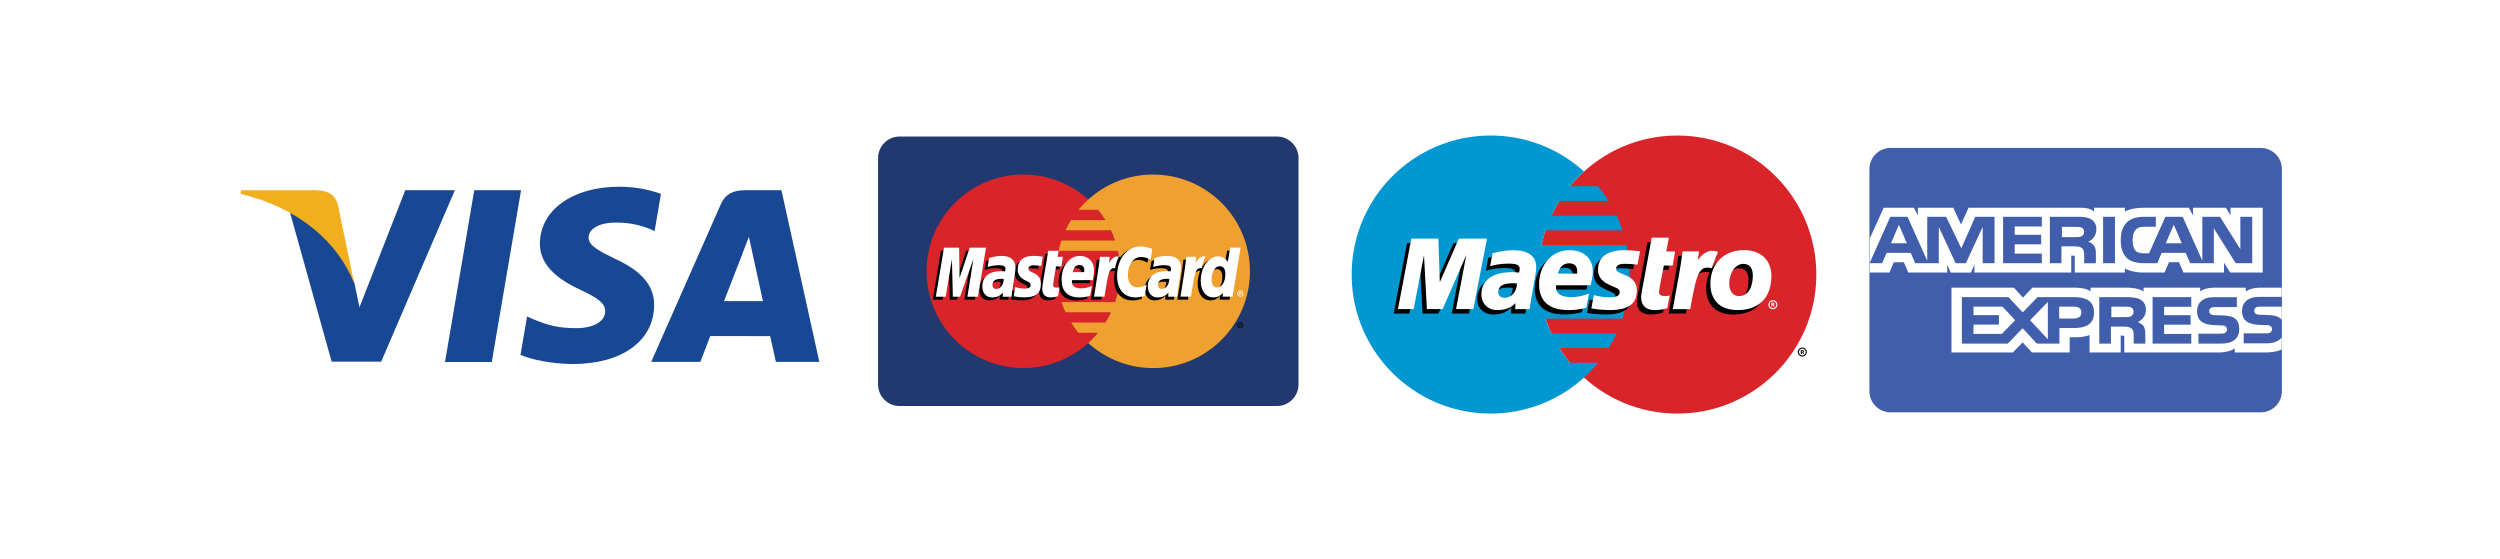<?xml version="1.0" encoding="UTF-8"?>
<svg id="Layer_1" data-name="Layer 1" xmlns="http://www.w3.org/2000/svg" viewBox="0 0 787.81 176.08">
  <defs>
    <style>
      .cls-1 {
        fill: #010101;
      }

      .cls-2 {
        fill: #0197d0;
      }

      .cls-3 {
        fill: #efa02f;
      }

      .cls-4 {
        fill: #f1ae1d;
      }

      .cls-5 {
        fill: #fff;
      }

      .cls-6 {
        fill: #d9242a;
      }

      .cls-7 {
        fill: #21396e;
      }

      .cls-8 {
        fill: #184893;
      }

      .cls-9 {
        fill: #405eab;
      }
    </style>
  </defs>
  <rect class="cls-5" width="787.81" height="176.08"/>
  <g>
    <g>
      <path class="cls-8" d="m140.23,114.07l9.22-54.13h14.75l-9.23,54.13h-14.75Zm68.05-52.96c-2.92-1.1-7.5-2.27-13.22-2.27-14.58,0-24.85,7.34-24.93,17.86-.08,7.78,7.33,12.12,12.93,14.71,5.74,2.65,7.67,4.35,7.65,6.71-.04,3.63-4.59,5.29-8.83,5.29-5.9,0-9.04-.82-13.89-2.84l-1.9-.86-2.07,12.12c3.45,1.51,9.82,2.82,16.43,2.89,15.51,0,25.58-7.26,25.69-18.49.06-6.16-3.88-10.84-12.39-14.71-5.16-2.5-8.31-4.17-8.28-6.71,0-2.25,2.67-4.66,8.45-4.66,4.82-.07,8.32.98,11.04,2.07l1.32.62,2-11.73m37.97-1.17h-11.4c-3.53,0-6.17.96-7.73,4.49l-21.91,49.6h15.49s2.53-6.67,3.11-8.13c1.69,0,16.74.02,18.89.02.44,1.9,1.8,8.11,1.8,8.11h13.69l-11.94-54.09h0Zm-18.09,34.95c1.22-3.12,5.88-15.13,5.88-15.13-.09.14,1.21-3.13,1.96-5.17l1,4.67s2.82,12.92,3.42,15.63h-12.25s0,0,0,0Zm-100.45-34.95l-14.44,36.91-1.54-7.5c-2.69-8.65-11.07-18.02-20.43-22.71l13.21,47.34,15.61-.02,23.23-54.03h-15.63"/>
      <path class="cls-4" d="m99.78,59.94h-23.79l-.19,1.13c18.51,4.48,30.75,15.31,35.84,28.32l-5.17-24.87c-.89-3.43-3.48-4.45-6.69-4.57"/>
    </g>
    <path class="cls-7" d="m283.49,43.02h118.91c3.75,0,6.79,3.04,6.79,6.79v71.35c0,3.75-3.04,6.79-6.79,6.79h-118.91c-3.75,0-6.79-3.04-6.79-6.79V49.81c0-3.75,3.04-6.79,6.79-6.79Z"/>
    <path class="cls-6" d="m352.97,85.49c0,16.84-13.65,30.49-30.49,30.49s-30.49-13.65-30.49-30.49,13.65-30.49,30.49-30.49,30.49,13.65,30.49,30.49"/>
    <path class="cls-3" d="m363.41,54.99c-7.88,0-15.06,2.99-20.47,7.89-1.1,1-2.13,2.08-3.08,3.23h6.16c.84,1.03,1.62,2.1,2.32,3.23h-10.81c-.65,1.04-1.24,2.12-1.76,3.23h14.32c.49,1.05.92,2.13,1.29,3.23h-16.9c-.36,1.06-.65,2.14-.89,3.23h18.68c.46,2.12.69,4.29.69,6.46,0,3.39-.55,6.64-1.57,9.69h-16.9c.37,1.1.8,2.18,1.29,3.23h14.32c-.52,1.11-1.11,2.19-1.76,3.23h-10.81c.71,1.13,1.48,2.2,2.32,3.23h6.16c-.95,1.15-1.98,2.23-3.08,3.23,5.41,4.9,12.59,7.89,20.47,7.89,16.84,0,30.49-13.65,30.49-30.49s-13.65-30.49-30.49-30.49"/>
    <path class="cls-1" d="m389.84,102.48c0-.54.44-.99.98-.99s.98.44.98.99-.44.99-.98.99c-.54,0-.98-.44-.98-.99Zm.98.75c.41,0,.75-.34.75-.75,0-.41-.33-.75-.75-.75h0c-.41,0-.75.33-.75.75h0c0,.42.33.75.75.75,0,0,0,0,0,0Zm-.13-.32h-.2v-.87h.37c.08,0,.15,0,.22.04.07.05.11.13.11.22,0,.1-.06.19-.15.22l.16.38h-.22l-.13-.34h-.15v.34h0Zm0-.49h.11s.09,0,.12-.02c.03-.02.05-.06.05-.1,0-.03-.02-.07-.05-.09-.04-.02-.09-.02-.13-.02h-.11v.22h0Zm-75.34-13.6c-.35-.04-.5-.05-.74-.05-1.88,0-2.83.64-2.83,1.91,0,.78.46,1.28,1.19,1.28,1.35,0,2.32-1.28,2.38-3.14Zm2.41,5.61h-2.74l.06-1.3c-.84,1.03-1.95,1.52-3.47,1.52-1.79,0-3.02-1.4-3.02-3.44,0-3.06,2.14-4.85,5.81-4.85.38,0,.86.03,1.35.1.1-.41.13-.59.13-.82,0-.83-.58-1.14-2.12-1.14-1.62-.02-2.96.39-3.5.57.03-.21.46-2.83.46-2.83,1.65-.48,2.74-.67,3.96-.67,2.84,0,4.35,1.28,4.35,3.69,0,.65-.1,1.44-.27,2.49-.29,1.82-.9,5.73-.99,6.68h0Zm-10.56,0h-3.31l1.9-11.89-4.23,11.89h-2.26l-.28-11.82-1.99,11.82h-3.1l2.59-15.47h4.76l.29,8.66,2.9-8.66h5.29l-2.56,15.47m60.3-5.61c-.35-.04-.5-.05-.74-.05-1.88,0-2.83.64-2.83,1.91,0,.78.46,1.28,1.19,1.28,1.35,0,2.32-1.28,2.38-3.14Zm2.41,5.61h-2.74l.06-1.3c-.84,1.03-1.95,1.52-3.47,1.52-1.79,0-3.02-1.4-3.02-3.44,0-3.06,2.14-4.85,5.81-4.85.38,0,.86.03,1.35.1.1-.41.13-.59.13-.82,0-.83-.58-1.14-2.12-1.14-1.62-.02-2.95.39-3.5.57.03-.21.46-2.83.46-2.83,1.65-.48,2.74-.67,3.96-.67,2.84,0,4.35,1.28,4.35,3.69,0,.65-.1,1.44-.27,2.49-.29,1.82-.9,5.73-.99,6.68h0Zm-37.44-.19c-.91.29-1.61.41-2.38.41-1.69,0-2.62-.97-2.62-2.76-.02-.56.24-2.02.45-3.35.19-1.17,1.44-8.58,1.44-8.58h3.29l-.38,1.9h1.99l-.45,3.02h-1.99c-.38,2.39-.93,5.37-.93,5.77,0,.65.35.93,1.13.93.38,0,.67-.04.89-.12l-.44,2.79m10.09-.1c-1.13.35-2.22.51-3.38.51-3.68,0-5.6-1.93-5.6-5.61,0-4.3,2.44-7.47,5.76-7.47,2.71,0,4.45,1.77,4.45,4.55,0,.92-.12,1.82-.41,3.09h-6.55c-.22,1.82.95,2.58,2.86,2.58,1.18,0,2.24-.24,3.42-.79l-.55,3.13Zm-1.85-7.46c.02-.26.35-2.25-1.53-2.25-1.05,0-1.8.8-2.1,2.25h3.63Zm-20.97-.85c0,1.59.77,2.69,2.52,3.51,1.34.63,1.55.82,1.55,1.39,0,.78-.59,1.14-1.9,1.14-.99,0-1.91-.15-2.97-.5,0,0-.44,2.77-.46,2.9.75.16,1.42.32,3.44.37,3.49,0,5.11-1.33,5.11-4.2,0-1.73-.68-2.74-2.33-3.5-1.39-.64-1.55-.78-1.55-1.37,0-.68.55-1.03,1.62-1.03.65,0,1.54.07,2.38.19l.47-2.92c-.86-.14-2.16-.24-2.91-.24-3.7,0-4.99,1.93-4.97,4.26m38.92-3.93c.92,0,1.78.24,2.96.84l.54-3.36c-.48-.19-2.19-1.31-3.64-1.31-2.22,0-4.09,1.1-5.41,2.91-1.92-.64-2.71.65-3.68,1.93l-.86.2c.07-.42.12-.84.1-1.26h-3.04c-.42,3.89-1.15,7.84-1.73,11.73l-.15.85h3.31c.55-3.59.86-5.89,1.04-7.45l1.25-.69c.19-.69.77-.93,1.94-.9-.16.85-.24,1.71-.23,2.58,0,4.12,2.22,6.68,5.78,6.68.92,0,1.71-.12,2.93-.45l.58-3.53c-1.1.54-2,.79-2.81.79-1.92,0-3.09-1.42-3.09-3.77,0-3.41,1.73-5.79,4.2-5.79"/>
    <path class="cls-5" d="m308.16,93.51h-3.31l1.9-11.89-4.23,11.89h-2.26l-.28-11.82-1.99,11.82h-3.1l2.59-15.47h4.76l.13,9.57,3.21-9.57h5.14l-2.56,15.47"/>
    <path class="cls-1" d="m386.69,78.96l-.73,4.47c-.91-1.19-1.88-2.05-3.16-2.05-1.67,0-3.19,1.27-4.19,3.13-1.39-.29-2.82-.78-2.82-.78h0c.11-1.03.16-1.67.15-1.88h-3.04c-.41,3.89-1.15,7.84-1.73,11.73l-.15.85h3.31c.45-2.9.79-5.32,1.04-7.23,1.13-1.02,1.7-1.91,2.84-1.85-.51,1.22-.8,2.63-.8,4.08,0,3.14,1.59,5.22,4,5.22,1.21,0,2.14-.42,3.05-1.39l-.15,1.17h3.13l2.52-15.47h-3.27Zm-4.14,12.56c-1.13,0-1.7-.83-1.7-2.48,0-2.47,1.07-4.23,2.57-4.23,1.14,0,1.75.87,1.75,2.46,0,2.49-1.08,4.24-2.62,4.24h0Z"/>
    <path class="cls-5" d="m316.31,87.91c-.35-.04-.5-.05-.74-.05-1.88,0-2.83.64-2.83,1.91,0,.78.46,1.28,1.19,1.28,1.35,0,2.32-1.28,2.38-3.15Zm2.41,5.6h-2.74l.06-1.3c-.84,1.03-1.95,1.52-3.47,1.52-1.8,0-3.02-1.4-3.02-3.44,0-3.06,2.14-4.85,5.81-4.85.38,0,.86.03,1.35.1.1-.41.13-.59.13-.82,0-.83-.58-1.14-2.12-1.14-1.62-.02-2.95.39-3.5.56.03-.21.46-2.83.46-2.83,1.65-.49,2.74-.67,3.96-.67,2.84,0,4.35,1.28,4.35,3.69,0,.65-.1,1.45-.27,2.49-.29,1.82-.9,5.73-.99,6.68h0Zm44.4-15.05l-.54,3.36c-1.18-.59-2.04-.84-2.96-.84-2.47,0-4.2,2.39-4.2,5.79,0,2.35,1.16,3.77,3.09,3.77.82,0,1.72-.25,2.81-.79l-.58,3.52c-1.22.33-2.01.45-2.93.45-3.56,0-5.78-2.56-5.78-6.68,0-5.53,3.07-9.39,7.46-9.39,1.45,0,3.15.61,3.64.8m5.34,9.45c-.35-.04-.5-.05-.74-.05-1.88,0-2.83.64-2.83,1.91,0,.78.46,1.28,1.19,1.28,1.35,0,2.32-1.28,2.38-3.15Zm2.41,5.6h-2.74l.06-1.3c-.84,1.03-1.95,1.52-3.47,1.52-1.79,0-3.02-1.4-3.02-3.44,0-3.06,2.14-4.85,5.81-4.85.38,0,.86.03,1.35.1.1-.41.13-.59.13-.82,0-.83-.58-1.14-2.12-1.14-1.62-.02-2.96.39-3.5.56.03-.21.46-2.83.46-2.83,1.65-.49,2.74-.67,3.96-.67,2.84,0,4.35,1.28,4.35,3.69,0,.65-.1,1.45-.27,2.49-.29,1.82-.9,5.73-.99,6.68h0Zm-37.44-.19c-.91.29-1.61.41-2.38.41-1.69,0-2.62-.97-2.62-2.76-.02-.56.24-2.02.45-3.35.19-1.18,1.43-8.58,1.43-8.58h3.29l-.38,1.9h1.69l-.45,3.02h-1.69c-.38,2.39-.93,5.37-.93,5.77,0,.65.35.93,1.13.93.38,0,.67-.04.89-.12l-.44,2.78m10.09-.1c-1.13.35-2.22.51-3.38.51-3.68,0-5.6-1.93-5.6-5.61,0-4.3,2.44-7.47,5.76-7.47,2.71,0,4.45,1.77,4.45,4.55,0,.92-.12,1.82-.4,3.09h-6.55c-.22,1.82.95,2.59,2.86,2.59,1.18,0,2.24-.24,3.42-.79l-.55,3.13h0Zm-1.85-7.46c.02-.26.35-2.25-1.53-2.25-1.05,0-1.8.8-2.1,2.25h3.63Zm-20.97-.85c0,1.59.77,2.69,2.52,3.51,1.34.63,1.55.82,1.55,1.39,0,.78-.59,1.14-1.9,1.14-.99,0-1.91-.15-2.97-.5,0,0-.43,2.77-.45,2.9.75.16,1.42.31,3.44.37,3.49,0,5.11-1.33,5.11-4.2,0-1.73-.67-2.74-2.33-3.51-1.39-.64-1.55-.78-1.55-1.37,0-.68.55-1.03,1.62-1.03.65,0,1.54.07,2.38.19l.47-2.92c-.86-.14-2.16-.24-2.91-.24-3.7,0-4.98,1.93-4.97,4.26m67.69,8.6h-3.13l.16-1.17c-.91.97-1.84,1.39-3.05,1.39-2.41,0-4-2.07-4-5.22,0-4.18,2.47-7.71,5.39-7.71,1.28,0,2.26.52,3.16,1.72l.73-4.47h3.27l-2.52,15.47h0Zm-4.88-2.91c1.54,0,2.62-1.75,2.62-4.24,0-1.6-.62-2.46-1.75-2.46-1.5,0-2.57,1.75-2.57,4.23,0,1.65.57,2.48,1.7,2.48Zm-9.66-9.67c-.41,3.89-1.15,7.84-1.73,11.73l-.15.85h3.31c1.18-7.69,1.47-9.19,3.33-9,.3-1.57.85-2.95,1.26-3.65-1.39-.29-2.16.49-3.17,1.98.08-.64.23-1.27.2-1.91h-3.04m-27.25,0c-.42,3.89-1.15,7.84-1.73,11.73l-.15.85h3.31c1.18-7.69,1.47-9.19,3.32-9,.3-1.57.85-2.95,1.26-3.65-1.39-.29-2.16.49-3.17,1.98.08-.64.23-1.27.2-1.91h-3.04m43.24,11.59c0-.55.44-.99.98-.99.54,0,.98.44.98.98h0c0,.55-.44.99-.98.99-.54,0-.98-.44-.98-.98h0Zm.98.75c.41,0,.75-.33.75-.75h0c0-.41-.33-.75-.75-.75h0c-.41,0-.75.34-.75.75,0,.41.34.75.75.75h0Zm-.13-.32h-.2v-.86h.37c.08,0,.15,0,.22.04.07.05.11.13.11.22,0,.1-.06.19-.15.22l.16.38h-.22l-.13-.34h-.15v.34h0Zm0-.49h.11s.09,0,.12-.02c.03-.02.05-.06.05-.1,0-.04-.02-.07-.05-.09-.03-.02-.09-.01-.13-.01h-.11v.22h0Z"/>
    <g>
      <path class="cls-6" d="m572.37,86.52c0,24.19-19.61,43.81-43.8,43.81s-43.8-19.61-43.8-43.81,19.61-43.81,43.8-43.81,43.8,19.61,43.8,43.81"/>
      <path class="cls-2" d="m494.73,114.33c-1.21-1.47-2.33-3.02-3.34-4.64h15.52c.93-1.49,1.78-3.04,2.52-4.64h-20.57c-.71-1.51-1.33-3.06-1.85-4.64h24.28c1.46-4.37,2.25-9.04,2.25-13.9,0-3.18-.34-6.29-.98-9.28h-26.81c.34-1.57.76-3.12,1.27-4.64h24.27c-.53-1.58-1.15-3.13-1.85-4.64h-20.56c.75-1.6,1.59-3.14,2.52-4.64h15.51c-1.01-1.62-2.13-3.16-3.34-4.63h-8.84c1.36-1.65,2.84-3.2,4.42-4.64-7.77-7.05-18.09-11.34-29.41-11.34-24.19,0-43.8,19.61-43.8,43.81s19.61,43.81,43.8,43.81c11.32,0,21.64-4.29,29.41-11.34,1.59-1.44,3.07-2.99,4.43-4.65h-8.85"/>
      <path class="cls-1" d="m566.53,110.93c0-.78.63-1.41,1.42-1.41.78,0,1.41.63,1.41,1.41,0,.78-.63,1.42-1.41,1.42-.78,0-1.42-.63-1.42-1.42h0Zm1.42,1.08c.59,0,1.07-.48,1.07-1.07h0c0-.59-.48-1.08-1.07-1.08h0c-.59,0-1.07.48-1.08,1.07h0c0,.6.48,1.08,1.07,1.08h0Zm-.19-.45h-.29v-1.24h.52c.11,0,.22,0,.32.06.1.07.16.19.16.31,0,.14-.08.27-.21.32l.23.55h-.32l-.19-.49h-.21v.49h0Zm0-.7h.16c.06,0,.12,0,.18-.02.05-.03.07-.09.07-.14,0-.05-.03-.1-.07-.13-.05-.03-.13-.02-.19-.02h-.15v.32h0Zm-69.22-12.5c-1.87.5-3.68.74-5.6.73-6.11,0-9.29-2.79-9.29-8.1,0-6.21,4.05-10.78,9.54-10.78,4.49,0,7.36,2.56,7.36,6.58,0,1.33-.19,2.63-.67,4.47h-10.86c-.39,2.59,1.51,3.74,4.74,3.74,1.93,0,3.68-.35,5.62-1.13l-.86,4.5Zm-2.92-10.77c0-.39.6-3.18-2.54-3.24-1.73,0-2.98,1.15-3.48,3.24h6.02,0Zm6.6-1.22c0,2.3,1.29,3.88,4.23,5.06,2.25.92,2.6,1.19,2.6,2.01,0,1.14-.99,1.66-3.2,1.65-1.65-.01-3.16-.21-4.95-.71l-.79,4.19c1.58.37,3.8.49,5.77.53,5.86,0,8.57-1.92,8.57-6.07,0-2.49-1.13-3.96-3.91-5.05-2.33-.93-2.6-1.13-2.6-1.97,0-.99.92-1.49,2.72-1.49,1.09,0,2.58.1,4,.27l.8-4.21c-1.44-.2-3.63-.36-4.9-.36-6.21,0-8.36,2.8-8.34,6.16m-21.54,12.43h-4.55l.11-1.91c-1.39,1.51-3.24,2.21-5.75,2.21-2.97,0-5.01-2.03-5.01-4.95,0-4.44,3.54-7,9.62-7,.63,0,1.42.05,2.24.14.17-.59.21-.85.21-1.17,0-1.22-.96-1.66-3.52-1.66-2.52.01-4.23.38-5.81.81l.78-4.08c2.73-.69,4.52-.96,6.55-.96,4.71,0,7.2,1.85,7.2,5.32.04.93-.28,2.79-.44,3.6-.19,1.18-1.49,8.05-1.63,9.67Zm-4-8.1c-.58-.06-.83-.08-1.22-.08-3.11,0-4.68.92-4.68,2.75,0,1.15.77,1.86,1.97,1.86,2.23,0,3.84-1.87,3.94-4.54Zm47.37,7.81c-1.49.41-2.66.59-3.92.59-2.79,0-4.31-1.43-4.31-3.97-.09-.7.59-3.92.75-4.82.15-.9,2.57-14.03,2.57-14.03h5.42l-.82,4.34h2.78l-.76,4.43h-2.79s-1.53,7.69-1.53,8.28c0,.93.57,1.34,1.86,1.34.62,0,1.1-.06,1.47-.17l-.72,4m24.22-18.3c-3.97,0-7.08,1.64-8.88,4.37l1.56-4.05c-2.88-1.06-4.74.45-6.42,2.6,0,0-.28.36-.56.68v-3.18h-5.09c-.69,5.62-1.91,11.32-2.86,16.95l-.23,1.23h5.48c.52-2.86.95-5.18,1.37-7.03,1.16-5.07,3.12-6.62,6.06-5.94-.68,1.46-1.05,3.15-1.05,5.02,0,4.53,2.46,8.25,8.58,8.25s10.64-3.3,10.64-10.81c0-4.53-2.98-8.07-8.59-8.07h0Zm-1.59,14.48c-1.93.03-3.11-1.59-3.11-4.02,0-2.88,1.71-6.13,4.46-6.13,2.22,0,2.98,1.76,2.98,3.63,0,4.1-1.68,6.52-4.33,6.52h0Zm-83.75,4.11h-5.45l3.24-17.07-7.46,17.07h-4.97l-.91-16.97-3.25,16.97h-4.95l4.21-22.21h8.52l.71,12.38,5.4-12.38h9.21l-4.3,22.21"/>
      <path class="cls-5" d="m557.27,96c0-.78.63-1.41,1.41-1.41.78,0,1.41.63,1.41,1.41.01.78-.61,1.43-1.39,1.44-.78.01-1.43-.61-1.44-1.39,0-.02,0-.04,0-.05h0Zm1.41,1.08c.59,0,1.08-.48,1.08-1.08s-.48-1.07-1.08-1.07-1.08.48-1.08,1.07.48,1.08,1.08,1.08Zm-.19-.46h-.29v-1.24h.52c.11,0,.22,0,.32.06.1.07.16.19.16.31,0,.14-.08.27-.22.32l.23.55h-.32l-.19-.49h-.21v.49h0Zm0-.7h.16c.06,0,.12,0,.18-.02.05-.03.07-.09.07-.14,0-.05-.03-.1-.07-.12-.05-.03-.13-.02-.19-.02h-.15v.32h0Zm-58.6,1.06c-1.87.5-3.68.74-5.59.74-6.11,0-9.29-2.79-9.29-8.1,0-6.21,4.05-10.78,9.54-10.78,4.5,0,7.36,2.56,7.36,6.58,0,1.33-.2,2.63-.67,4.47h-10.86c-.39,2.59,1.51,3.74,4.74,3.74,1.93,0,3.68-.35,5.62-1.13l-.86,4.5h0Zm-2.92-10.77c0-.39.6-3.18-2.54-3.24-1.73,0-2.98,1.15-3.48,3.24h6.02Zm6.6-1.22c0,2.3,1.29,3.88,4.23,5.06,2.25.92,2.6,1.19,2.6,2,0,1.14-.99,1.66-3.19,1.65-1.66-.01-3.16-.21-4.95-.71l-.79,4.18c1.58.37,3.81.49,5.77.54,5.86,0,8.57-1.92,8.57-6.07,0-2.49-1.13-3.96-3.91-5.05-2.33-.93-2.6-1.13-2.6-1.97,0-.99.92-1.49,2.72-1.49,1.09,0,2.58.1,4,.27l.79-4.21c-1.44-.2-3.63-.36-4.9-.36-6.21,0-8.36,2.8-8.34,6.16m-21.54,12.43h-4.56l.11-1.91c-1.39,1.5-3.24,2.2-5.75,2.2-2.97,0-5.01-2.03-5.01-4.95,0-4.44,3.54-7,9.62-7,.63,0,1.42.05,2.24.14.17-.59.21-.85.21-1.17,0-1.22-.96-1.66-3.52-1.66-2.52.01-4.23.38-5.81.81l.78-4.07c2.73-.7,4.52-.96,6.55-.96,4.71,0,7.2,1.85,7.2,5.32.04.93-.28,2.79-.44,3.6-.19,1.18-1.49,8.05-1.63,9.67h0Zm-4-8.1c-.58-.06-.83-.08-1.22-.08-3.1,0-4.68.92-4.68,2.75,0,1.15.77,1.86,1.97,1.86,2.23,0,3.85-1.87,3.94-4.54Zm47.37,7.81c-1.49.41-2.66.59-3.92.59-2.79,0-4.31-1.43-4.31-3.97-.09-.7.59-3.92.75-4.82.15-.9,2.57-14.03,2.57-14.03h5.42l-.82,4.34h2.78l-.76,4.43h-2.79s-1.53,7.69-1.53,8.28c0,.93.57,1.34,1.86,1.34.62,0,1.1-.06,1.47-.17l-.72,4m26.96-10.34c0,4.09-1.68,6.52-4.33,6.52-1.93.03-3.11-1.59-3.11-4.02,0-2.88,1.71-6.13,4.46-6.13,2.22,0,2.98,1.76,2.98,3.63Zm5.85.11c0-4.53-2.98-8.07-8.59-8.07-6.46,0-10.63,4.3-10.63,10.64,0,4.53,2.46,8.25,8.58,8.25s10.64-3.3,10.64-10.81Zm-27.98-7.66c-.69,5.62-1.91,11.32-2.86,16.95l-.23,1.23h5.48c1.97-10.87,2.64-13.97,6.77-12.88l1.99-5.15c-2.88-1.06-4.74.45-6.42,2.6.15-.97.44-1.9.37-2.75h-5.09m-65.96,18.17h-5.45l3.24-17.07-7.46,17.07h-4.97l-.91-16.97-3.25,16.97h-4.95l4.21-22.21h8.52l.45,13.75,6-13.75h8.87l-4.3,22.21"/>
    </g>
    <path class="cls-9" d="m595.77,46.62h116.64c3.68,0,6.67,2.98,6.67,6.67v69.98c0,3.68-2.98,6.67-6.67,6.67h-116.64c-3.68,0-6.67-2.98-6.67-6.67V53.28c0-3.68,2.98-6.67,6.67-6.67Z"/>
    <path class="cls-5" d="m589.15,85.89h6.24l1.41-3.25h3.15l1.4,3.25h12.27v-2.49l1.1,2.5h6.37l1.1-2.53v2.52h30.51v-5.34s.58,0,.58,0c.41.01.53.05.53.7v4.63h15.78v-1.24c1.27.65,3.25,1.24,5.86,1.24h6.64l1.42-3.25h3.15l1.39,3.25h12.79v-3.09l1.94,3.09h10.25v-20.41h-10.14v2.41l-1.42-2.41h-10.41v2.41l-1.3-2.41h-14.06c-2.35,0-4.42.31-6.09,1.19v-1.19h-9.7v1.19c-1.06-.9-2.51-1.19-4.12-1.19h-35.45l-2.38,5.27-2.44-5.27h-11.16v2.41l-1.23-2.41h-9.52l-4.42,9.71v10.71h0Zm39.38-2.94h-3.74v-11.46s-5.31,11.46-5.31,11.46h-3.21l-5.31-11.47v11.47h-7.43l-1.4-3.26h-7.6l-1.42,3.26h-3.97l6.54-14.64h5.43l6.21,13.86v-13.86h5.96l4.78,9.93,4.39-9.93h6.08v14.64h0Zm-27.64-6.3l-2.5-5.83-2.49,5.83h4.98Zm42.54,6.3h-12.2v-14.64h12.2v3.05h-8.55v2.64h8.34v3h-8.34v2.92h8.55v3.03s0,0,0,0Zm17.19-10.69c0,2.33-1.63,3.54-2.57,3.9.8.29,1.48.81,1.81,1.23.52.73.6,1.38.6,2.69v2.88h-3.68v-1.85c-.01-.88.07-2.15-.59-2.85-.53-.51-1.35-.63-2.66-.63h-3.92v5.32h-3.65v-14.64h8.4c1.87,0,3.24.05,4.42.7,1.16.65,1.85,1.61,1.85,3.24h0Zm-4.62,2.17c-.5.29-1.1.3-1.81.3h-4.44v-3.25h4.5c.64,0,1.3.03,1.73.26.47.21.77.67.77,1.29s-.28,1.15-.75,1.39Zm10.47,8.52h-3.73v-14.64h3.73v14.64Zm43.25,0h-5.17l-6.92-10.99v10.99h-7.44l-1.42-3.26h-7.58l-1.38,3.26h-4.27c-1.77,0-4.02-.38-5.29-1.62-1.28-1.24-1.95-2.93-1.95-5.59,0-2.17.4-4.15,1.97-5.72,1.18-1.17,3.03-1.71,5.55-1.71h3.53v3.14h-3.46c-1.33,0-2.09.19-2.81.87-.62.62-1.05,1.78-1.05,3.32s.33,2.7,1,3.44c.56.58,1.58.75,2.54.75h1.64l5.15-11.51h5.47l6.18,13.84v-13.84h5.56l6.42,10.19v-10.19h3.74v14.64h0Zm-22.19-6.3l-2.53-5.83-2.51,5.83h5.04Zm31.5,29.67c-.89,1.24-2.62,1.87-4.95,1.87h-7.05v-3.14h7.02c.7,0,1.18-.09,1.48-.36.28-.25.43-.59.43-.95,0-.43-.18-.77-.45-.97-.26-.22-.65-.32-1.29-.32-3.43-.11-7.71.1-7.71-4.53,0-2.12,1.41-4.36,5.24-4.36h7.27v-2.91h-6.76c-2.04,0-3.52.47-4.57,1.2v-1.2h-9.99c-1.6,0-3.47.38-4.36,1.2v-1.2h-17.85v1.2c-1.42-.98-3.82-1.2-4.92-1.2h-11.77v1.2c-1.12-1.04-3.62-1.2-5.15-1.2h-13.18l-3.01,3.13-2.82-3.13h-19.68v20.43h19.31l3.11-3.18,2.93,3.18h11.9s0-4.79,0-4.79h1.17c1.58.02,3.44-.04,5.09-.72v5.51h9.82v-5.32h.47c.6,0,.66.02.66.6v4.72h29.83c1.89,0,3.87-.46,4.97-1.31v1.31h9.46c1.97,0,3.89-.26,5.35-.94v-3.81s0,0,0,0Zm-59.14-7.86c0,4.07-3.17,4.91-6.36,4.91h-4.56v4.91h-7.1l-4.5-4.85-4.67,4.85h-14.46v-14.64h14.69l4.49,4.8,4.64-4.8h11.67c2.9,0,6.15.77,6.15,4.82Zm-29.03,6.74h-8.98v-2.91h8.02v-2.99h-8.02v-2.66h9.15l3.99,4.27-4.17,4.29Zm14.46,1.68l-5.61-5.96,5.61-5.77v11.74Zm8.29-6.51h-4.72v-3.73h4.76c1.32,0,2.23.51,2.23,1.79s-.87,1.93-2.28,1.93Zm24.72-6.73h12.19v3.03h-8.55v2.66h8.34v2.99h-8.34v2.91h8.55v3.05h-12.19v-14.64s0,0,0,0Zm-4.69,7.84c.81.29,1.48.8,1.79,1.23.52.71.59,1.38.61,2.67v2.9h-3.67v-1.83c0-.88.09-2.18-.59-2.87-.53-.52-1.35-.65-2.68-.65h-3.9v5.35h-3.67v-14.64h8.43c1.85,0,3.19.08,4.39.69,1.15.67,1.88,1.58,1.88,3.25,0,2.34-1.63,3.53-2.59,3.89h0Zm-2.06-1.85c-.49.28-1.09.3-1.8.3h-4.44v-3.29h4.5c.65,0,1.3.01,1.74.26.47.24.76.69.76,1.32s-.28,1.13-.76,1.4h0Zm32.96.93c.71.7,1.09,1.59,1.09,3.1,0,3.15-2.05,4.62-5.74,4.62h-7.11v-3.14h7.08c.69,0,1.18-.09,1.49-.36.25-.23.43-.56.43-.95,0-.43-.19-.77-.45-.97-.28-.22-.66-.32-1.3-.32-3.41-.11-7.69.1-7.69-4.53,0-2.12,1.39-4.36,5.22-4.36h7.32v3.12h-6.7c-.66,0-1.1.02-1.46.26-.4.24-.55.59-.55,1.05,0,.55.34.93.8,1.09.39.13.8.17,1.42.17l1.97.05c1.98.05,3.34.37,4.17,1.18h0Zm14.49-3.92h-6.65c-.66,0-1.11.02-1.48.26-.39.24-.53.59-.53,1.05,0,.55.33.93.8,1.09.39.13.8.17,1.41.17l1.98.05c2,.05,3.33.38,4.14,1.18.15.11.24.24.34.36v-4.17h0Z"/>
  </g>
</svg>